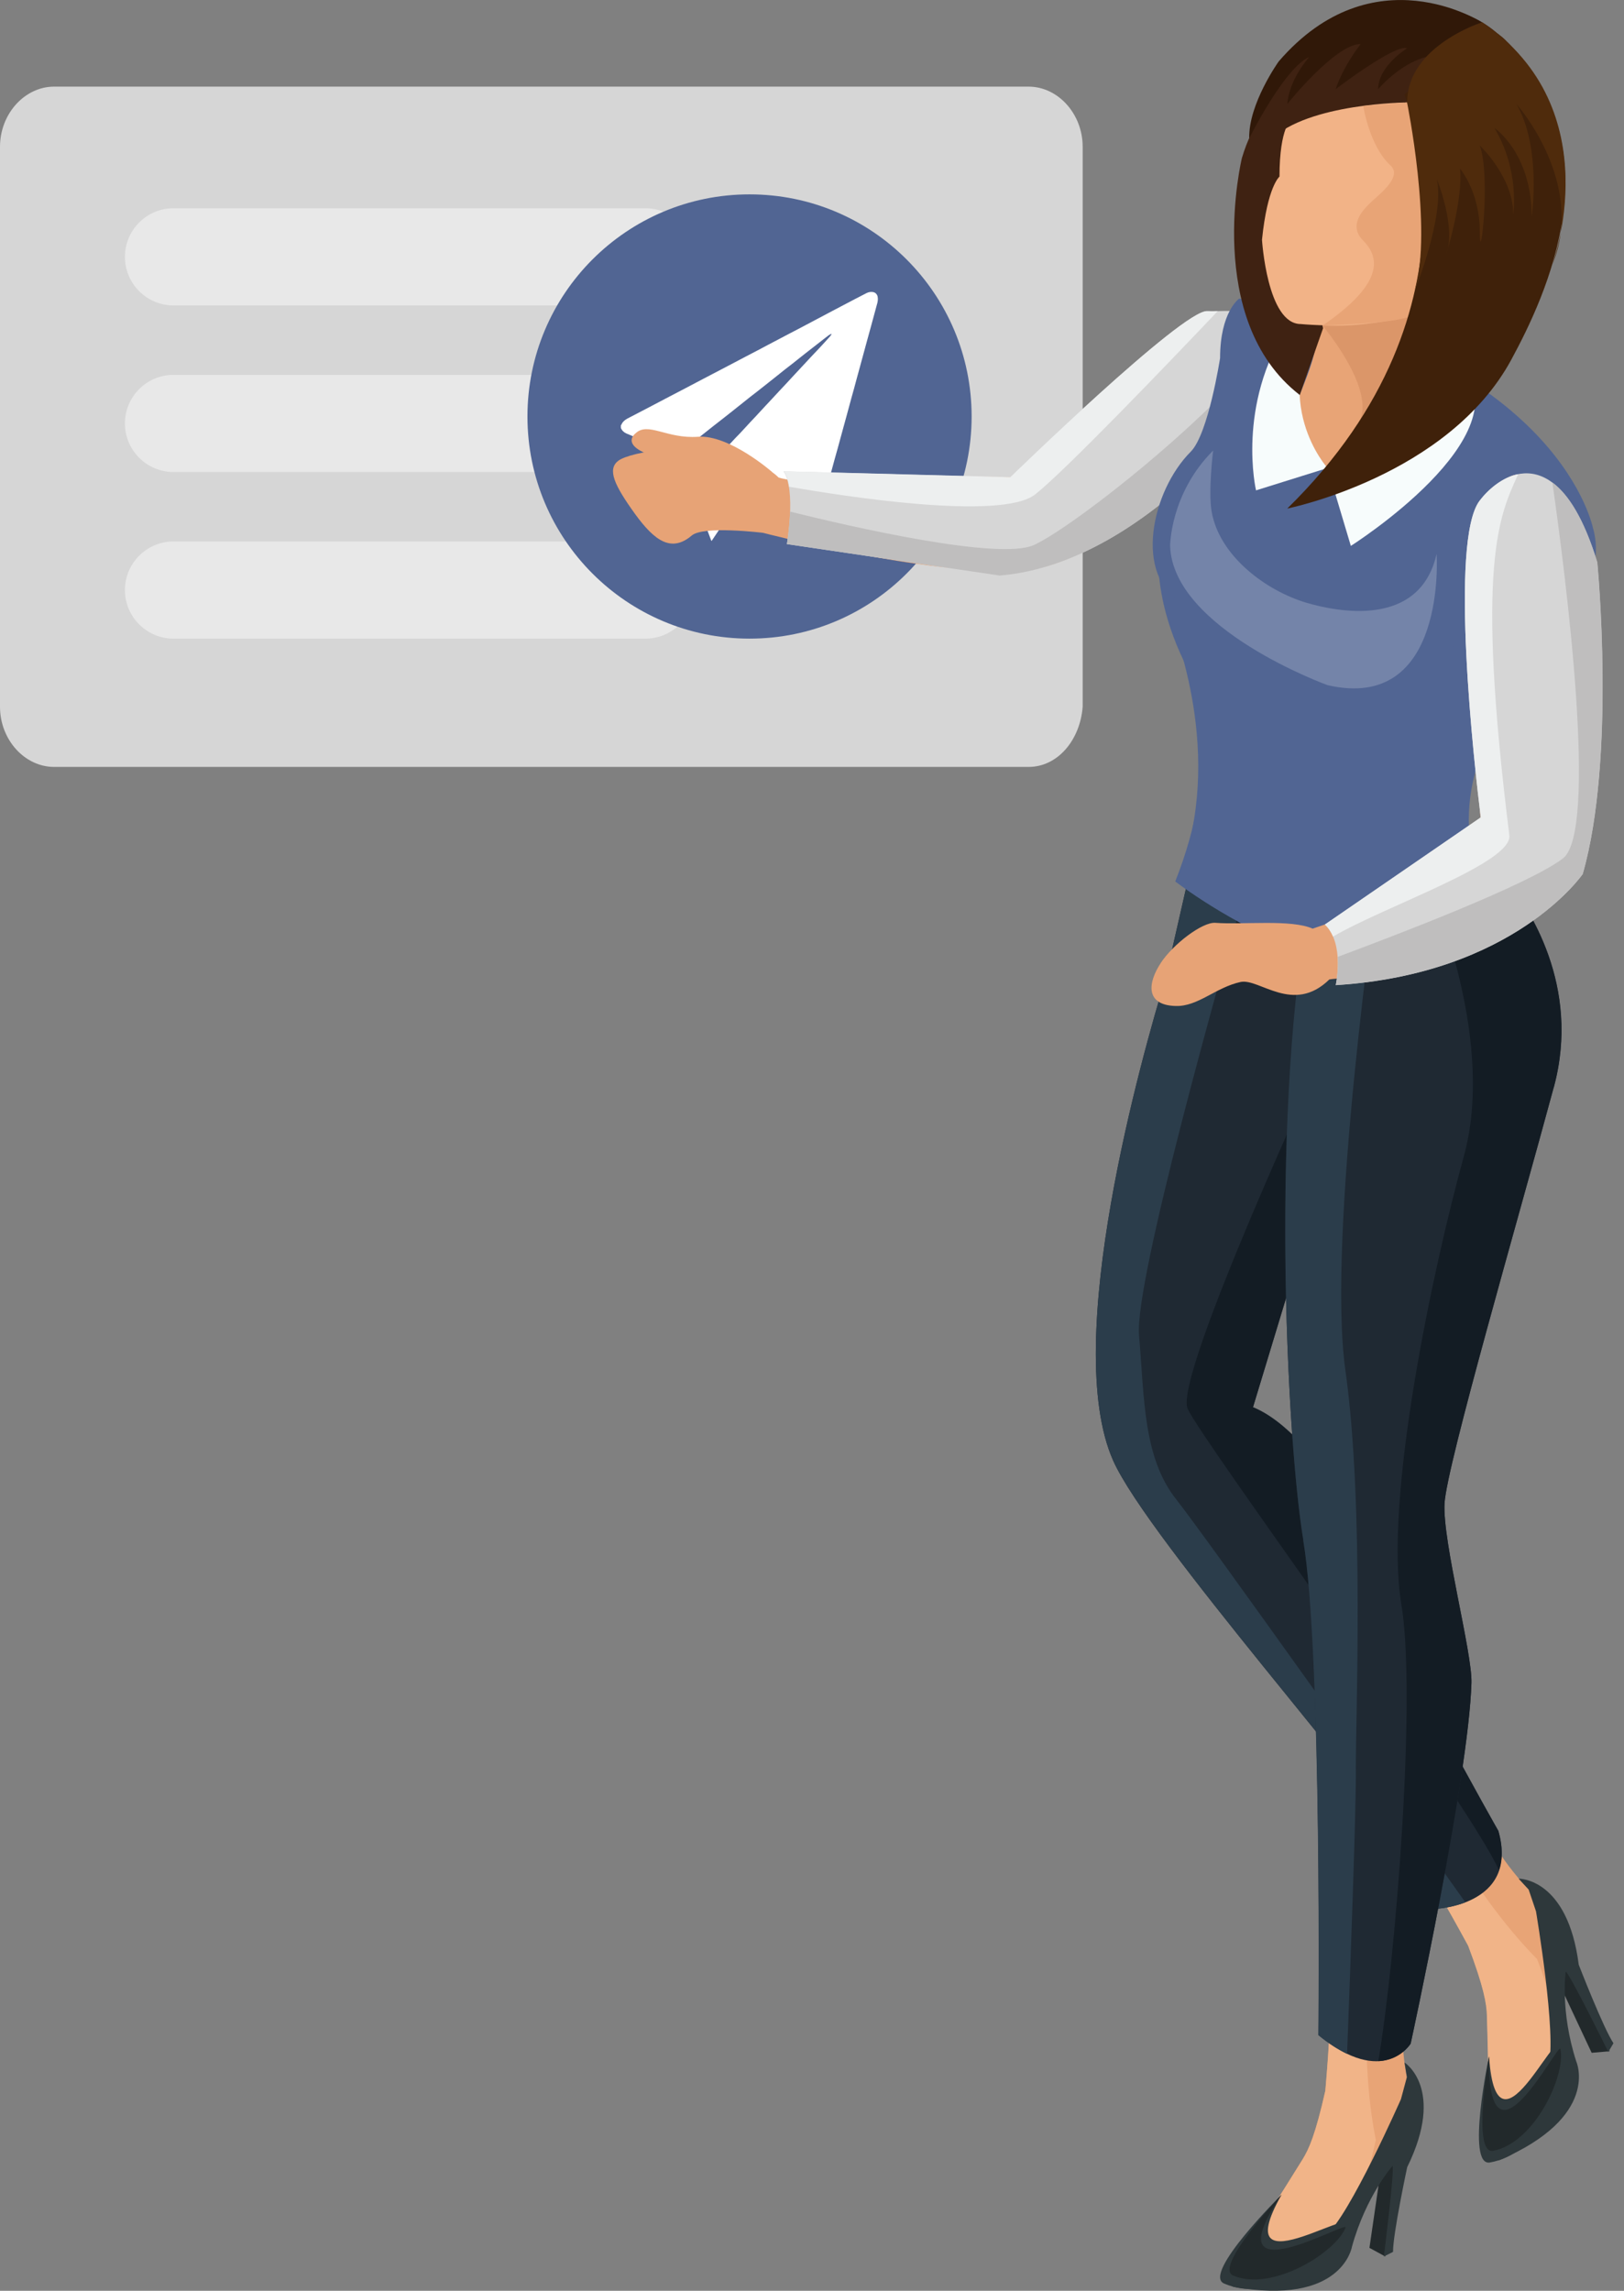 <svg width="117" height="165" viewBox="0 0 117 165" fill="none" xmlns="http://www.w3.org/2000/svg">
<rect x="0" y="0" width="117" height="165" fill="#808080" stroke="none"/>
<g id="Layer_1" clip-path="url(#clip0_1_3574)">
<path id="Vector" d="M74.1 55.24H3.9C1.77 55.24 0 53.27 0 50.91V10.57C0 8.21 1.77 6.24 3.9 6.24H74.1C76.23 6.24 78 8.21 78 10.57V50.91C77.82 53.27 76.23 55.24 74.1 55.24Z" fill="#D6D6D6"/>
<path id="Vector_2" opacity="0.44" d="M12.5 15H46.5C48.43 15 50 16.57 50 18.5C50 20.43 48.43 22 46.5 22H12.5C10.57 22 9 20.43 9 18.5C9 16.57 10.57 15 12.5 15Z" fill="white"/>
<path id="Vector_3" opacity="0.44" d="M12.5 39H46.5C48.43 39 50 40.57 50 42.5C50 44.43 48.43 46 46.5 46H12.5C10.57 46 9 44.43 9 42.5C9 40.57 10.57 39 12.5 39Z" fill="white"/>
<path id="Vector_4" opacity="0.44" d="M12.5 27H46.5C48.43 27 50 28.57 50 30.5C50 32.43 48.43 34 46.5 34H12.5C10.57 34 9 32.43 9 30.5C9 28.57 10.57 27 12.5 27Z" fill="white"/>
<path id="Vector_5" d="M54 46C62.837 46 70 38.837 70 30C70 21.163 62.837 14 54 14C45.163 14 38 21.163 38 30C38 38.837 45.163 46 54 46Z" fill="#516593"/>
<g id="Group">
<path id="Vector_6" d="M44.75 30.63C44.86 30.32 45.13 30.18 45.39 30.05C45.86 29.8 46.34 29.56 46.81 29.31C47.21 29.1 47.6 28.9 47.99 28.69C48.51 28.42 49.02 28.15 49.54 27.88C49.92 27.68 50.3 27.48 50.68 27.28C51.2 27.01 51.73 26.73 52.25 26.46C52.76 26.19 53.27 25.92 53.79 25.65C54.31 25.38 54.83 25.11 55.35 24.83C55.86 24.56 56.37 24.29 56.89 24.02C57.41 23.75 57.93 23.48 58.45 23.2C58.96 22.93 59.47 22.66 59.98 22.39C60.5 22.12 61.02 21.84 61.54 21.57C61.84 21.41 62.13 21.26 62.43 21.11C62.59 21.03 62.77 21 62.95 21.05C63.09 21.09 63.2 21.22 63.23 21.37C63.27 21.57 63.23 21.77 63.17 21.96C63.04 22.43 62.92 22.89 62.79 23.36C62.68 23.77 62.56 24.19 62.45 24.6C62.33 25.04 62.21 25.48 62.09 25.92C61.97 26.36 61.85 26.8 61.73 27.24C61.6 27.73 61.47 28.21 61.33 28.7C61.21 29.14 61.09 29.58 60.97 30.03C60.83 30.54 60.69 31.05 60.55 31.56C60.42 32.04 60.29 32.53 60.15 33.01C60.03 33.45 59.91 33.89 59.79 34.33C59.66 34.79 59.54 35.25 59.41 35.72C59.31 36.07 59.22 36.42 59.12 36.77C59.12 36.78 59.11 36.79 59.1 36.81C58.89 36.72 58.67 36.64 58.46 36.55C58.14 36.42 57.81 36.28 57.49 36.15C57.06 35.98 56.63 35.8 56.21 35.63C55.73 35.43 55.25 35.24 54.76 35.04C54.34 34.87 53.91 34.7 53.49 34.53C53.13 34.39 52.77 34.25 52.41 34.11C52.13 34 51.89 33.82 51.79 33.52C51.68 33.21 51.76 32.92 51.96 32.67C52.06 32.54 52.17 32.43 52.28 32.31C52.52 32.04 52.77 31.78 53.01 31.52C53.12 31.4 53.24 31.29 53.35 31.17C53.59 30.91 53.83 30.65 54.07 30.39C54.18 30.27 54.3 30.15 54.41 30.03C54.65 29.77 54.89 29.51 55.14 29.24C55.24 29.13 55.34 29.03 55.44 28.92C55.7 28.64 55.96 28.36 56.22 28.08C56.33 27.96 56.44 27.85 56.55 27.73C56.8 27.46 57.04 27.2 57.29 26.93C57.39 26.83 57.48 26.72 57.58 26.62C57.84 26.34 58.1 26.06 58.36 25.78C58.59 25.53 58.83 25.29 59.06 25.04C59.31 24.77 59.55 24.51 59.79 24.24C59.84 24.19 59.87 24.13 59.91 24.07C59.91 24.07 59.9 24.05 59.89 24.05C59.82 24.08 59.75 24.11 59.7 24.15C59.47 24.32 59.25 24.5 59.03 24.67C58.68 24.94 58.34 25.21 57.99 25.48C57.68 25.72 57.38 25.97 57.07 26.21C56.72 26.48 56.37 26.75 56.03 27.03C55.72 27.27 55.42 27.52 55.11 27.76C54.76 28.04 54.41 28.31 54.06 28.58C53.63 28.92 53.2 29.26 52.78 29.6C52.32 29.97 51.85 30.33 51.39 30.69C51.08 30.93 50.78 31.18 50.47 31.42C50.2 31.62 49.94 31.84 49.65 32.01C49.39 32.17 49.08 32.25 48.77 32.28C48.55 32.3 48.32 32.32 48.1 32.31C47.85 32.3 47.61 32.23 47.37 32.13C46.99 31.97 46.6 31.82 46.21 31.67C45.85 31.52 45.48 31.38 45.12 31.22C44.94 31.14 44.8 31 44.73 30.82V30.61L44.75 30.63Z" fill="white"/>
<path id="Vector_7" d="M51.25 38.96C51.09 38.54 50.94 38.13 50.78 37.73C50.56 37.18 50.34 36.63 50.12 36.07C49.97 35.69 49.81 35.31 49.67 34.93C49.62 34.79 49.59 34.63 49.64 34.48C49.73 34.24 49.93 34.19 50.17 34.23C50.52 34.29 50.83 34.46 51.16 34.59C51.5 34.72 51.83 34.86 52.16 35C52.52 35.15 52.79 35.39 52.9 35.78C52.99 36.1 52.95 36.41 52.77 36.69C52.43 37.22 52.08 37.74 51.74 38.26C51.59 38.48 51.44 38.71 51.29 38.93C51.28 38.95 51.26 38.96 51.26 38.96H51.25Z" fill="white"/>
</g>
<g id="Group_2">
<g id="Group_3">
<path id="Vector_8" d="M107.1 151.92C107.87 150.35 108.82 146.09 108.26 140.14C108.26 140.14 107 134.66 109.78 136.28C109.78 136.28 108.1 136.06 108.35 137.87C108.35 137.87 110.24 147.76 107.27 152.45C107.27 152.45 107.9 152.91 108.99 152.49L107.09 151.93L107.1 151.92Z" fill="#70AFE9"/>
<path id="Vector_9" d="M108.93 136.41L109.72 136.82C109.72 136.82 109.45 135.89 108.93 136.41Z" fill="#63A4D6"/>
<path id="Vector_10" d="M115.96 147.75L114.67 147.86L112.4 143.02L112.26 140.48C112.26 140.48 114.63 144.35 115.96 147.74V147.75Z" fill="#22292B"/>
<path id="Vector_11" d="M111.58 146.05C111.58 146.05 112.37 151.1 108.58 151.9C108.58 151.9 113.65 150.86 111.58 146.05Z" fill="#70AFE9"/>
<path id="Vector_12" d="M94.37 106.94C94.37 106.94 101.04 112.18 103.89 123.68C104.76 127.2 106.66 132.61 110.3 136.26C110.3 136.26 115.01 147.36 109.65 152.42C107.07 154.87 107.31 150.52 107.14 145.16C107.11 144.31 106.93 143.17 105.79 140.15C102.37 133.85 101.7 133.36 97.15 126.74C97.15 126.74 89.67 117.75 85.57 110.19L94.38 106.95L94.37 106.94Z" fill="#E8A476"/>
<path id="Vector_13" d="M109.64 152.42C108.55 153.45 107.97 153.27 107.64 152.32C107.62 151.58 107.22 150.79 107.19 149.98C107.18 149.48 107.21 148.38 107.19 147.84C107.17 147 107.15 146.1 107.12 145.16C107.09 144.31 106.91 143.17 105.77 140.15C102.35 133.85 101.68 133.36 97.13 126.74C97.13 126.74 92.07 120.65 87.99 114.28L92.04 110.1C92.04 110.1 99.26 115.92 102.11 127.42C102.98 130.93 107.09 137.45 110.73 141.1C110.73 141.1 111.61 143.18 112.18 145.95C112.09 148.36 111.42 150.73 109.63 152.43L109.64 152.42Z" fill="#F1B488"/>
<path id="Vector_14" d="M109.43 135.32C109.43 135.32 112.94 135.26 113.74 141.52C113.74 141.52 115.52 146.1 116.24 147.17L115.87 147.8C115.87 147.8 113.06 142.1 112.8 142.01C112.8 142.01 112.39 144.87 113.56 148.48C113.56 148.48 115.36 152.46 107.98 155.61V155.3L108.55 151.41C108.55 151.41 110.96 150.73 111.55 148.8C112.19 146.74 110.66 137.67 110.66 137.67L110.13 136.1L109.42 135.33L109.43 135.32Z" fill="#2E383B"/>
<path id="Vector_15" d="M107.27 148.14C107.27 148.14 105.6 156.07 107.34 155.76C110.74 155.15 112.39 151.26 112.56 147.88C112.75 144.12 107.85 156.73 107.28 148.14H107.27Z" fill="#2E383B"/>
<path id="Vector_16" d="M107.27 148.14C107.27 148.14 106.03 155.21 107.57 154.92C110.58 154.35 112.82 149.45 112.42 147.59C112.29 146.97 107.16 157.36 107.27 148.14Z" fill="#22292B"/>
</g>
<path id="Vector_17" d="M83.97 70.46L85.75 62.65C97.21 69.6 102.01 62.07 102.01 62.07L98.36 73.82L98.59 73.9L90.27 101.35C95.61 103.57 100.23 114.41 100.23 116.36C100.23 118.31 107.95 131.88 107.95 131.88C109.5 137.35 103.25 137.51 103.25 137.51L102.01 134.14C99.34 129.54 82.72 110.87 80.2 105.21C76.4 96.67 82.31 75.92 83.97 70.46Z" fill="#1F2933"/>
<path id="Vector_18" d="M100.23 116.36C100.23 118.31 107.95 131.88 107.95 131.88C108.28 133.05 108.24 133.97 107.99 134.71C105.86 129.85 86.52 103.68 85.56 101.46C84.55 99.11 95.46 75.63 95.46 75.63C95.46 75.63 96.02 77 96.96 79.29L90.27 101.37C95.61 103.59 100.23 114.43 100.23 116.38V116.36Z" fill="#131C24"/>
<path id="Vector_19" d="M102.01 134.14C99.34 129.54 82.72 110.87 80.2 105.21C76.4 96.67 82.31 75.92 83.97 70.46L85.74 62.69H85.84C87.18 63.51 88.42 64.11 89.58 64.56C87.96 70.2 81.73 92.25 82.06 96.17C82.45 100.67 82.34 104.98 84.75 108.01C86.79 110.58 101.25 130.94 105.57 137.02C104.38 137.48 103.24 137.51 103.24 137.51L102 134.14H102.01Z" fill="#2B3D4B"/>
<g id="Group_4">
<path id="Vector_20" d="M90.11 161.14C91.61 160.25 94.75 157.22 97.56 151.94C97.56 151.94 99.52 146.67 100.96 149.55C100.96 149.55 99.68 148.45 98.89 150.09C98.89 150.09 95.03 159.39 89.97 161.67C89.97 161.67 90.24 162.4 91.39 162.65L90.11 161.14Z" fill="#70AFE9"/>
<path id="Vector_21" d="M100.17 149.2L100.61 149.98C100.61 149.98 100.9 149.06 100.17 149.2Z" fill="#63A4D6"/>
<path id="Vector_22" d="M99.8 162.53L98.66 161.91L99.43 156.62L100.71 154.43C100.71 154.43 100.56 158.96 99.8 162.53Z" fill="#22292B"/>
<path id="Vector_23" d="M97.08 158.7C97.08 158.7 94.96 163.35 91.36 161.94C91.36 161.94 96.16 163.86 97.08 158.7Z" fill="#70AFE9"/>
<path id="Vector_24" d="M104.22 116.58C104.22 116.58 106.9 124.63 102.96 135.79C101.75 139.21 100.36 144.77 101.39 149.82C101.39 149.82 99.22 161.68 91.95 162.96C88.44 163.58 91.04 160.09 93.85 155.52C94.3 154.79 94.77 153.74 95.48 150.59C96.09 143.45 95.8 142.68 95.65 134.64C95.65 134.64 94.35 123.02 95.08 114.45L104.22 116.59V116.58Z" fill="#E8A476"/>
<path id="Vector_25" d="M91.96 162.96C90.48 163.22 90.09 162.75 90.34 161.77C90.73 161.14 90.83 160.26 91.26 159.57C91.53 159.14 92.16 158.25 92.44 157.79C92.89 157.07 93.37 156.31 93.86 155.52C94.31 154.79 94.78 153.74 95.49 150.59C96.1 143.45 95.81 142.68 95.66 134.64C95.66 134.64 94.78 126.77 94.88 119.21L100.56 117.95C100.56 117.95 103.39 126.78 99.44 137.95C98.24 141.36 98.08 149.06 99.12 154.12C99.12 154.12 98.71 156.34 97.66 158.97C96.26 160.93 94.4 162.55 91.96 162.97V162.96Z" fill="#F1B488"/>
<path id="Vector_26" d="M101.19 148.56C101.19 148.56 104.16 150.44 101.38 156.1C101.38 156.1 100.35 160.91 100.36 162.2L99.7 162.53C99.7 162.53 100.49 156.22 100.32 156.01C100.32 156.01 98.41 158.17 97.4 161.83C97.4 161.83 96.71 166.14 88.82 164.71L89 164.45L91.61 161.51C91.61 161.51 93.99 162.26 95.55 160.98C97.22 159.61 100.93 151.2 100.93 151.2L101.36 149.6L101.19 148.57V148.56Z" fill="#2E383B"/>
<path id="Vector_27" d="M92.33 158.08C92.33 158.08 86.57 163.78 88.19 164.48C91.36 165.84 94.88 163.5 96.88 160.77C99.11 157.73 88.08 165.57 92.33 158.08Z" fill="#2E383B"/>
<path id="Vector_28" d="M92.33 158.08C92.33 158.08 87.4 163.3 88.85 163.91C91.68 165.09 96.24 162.23 96.94 160.45C97.17 159.86 87.17 165.71 92.33 158.08Z" fill="#22292B"/>
</g>
<path id="Vector_29" d="M107.63 62.34C107.63 62.34 114.44 69.04 111.94 78.31C109.44 87.59 104.22 105.54 104.07 108.29C103.92 111.04 106.07 119.01 106.01 121.21C105.81 128.03 101.63 147.2 101.63 147.2C101.63 147.2 99.69 150.43 94.99 146.58C94.99 146.58 95.26 118.98 93.9 110.94C92.55 102.9 91.27 74.24 95.43 60.54C95.43 60.54 104.61 63.32 107.63 62.32V62.34Z" fill="#1F2933"/>
<path id="Vector_30" d="M111.94 78.31C109.44 87.59 104.22 105.54 104.07 108.29C103.92 111.04 106.07 119.01 106.01 121.21C105.81 128.03 101.63 147.2 101.63 147.2C101.63 147.2 100.91 148.38 99.3 148.46C100.59 140.83 102.05 122.08 100.96 115.56C99.69 107.95 103.21 91.46 105.47 83.25C107.72 75.03 103.35 64.85 103.35 64.85L108.43 63.23C110.14 65.34 113.91 71.02 111.95 78.3L111.94 78.31Z" fill="#131C24"/>
<path id="Vector_31" d="M93.9 110.95C92.67 103.62 91.49 79.16 94.45 64.52L99.29 63.24C99.29 63.24 95.55 88.93 96.93 98.72C98.31 108.5 97.65 124.06 97.68 127.53C97.71 130.14 97.27 142.13 97.05 147.94C96.43 147.64 95.74 147.22 94.98 146.59C94.98 146.59 95.25 118.99 93.89 110.95H93.9Z" fill="#2B3D4B"/>
<g id="Group_5">
<g id="Group_6">
<path id="Vector_32" d="M89.08 30.74C89.08 30.74 80.29 40.78 73.45 41.11C66.61 41.44 54.98 38.38 54.98 38.38C54.98 38.38 50.69 37.85 49.84 38.57C48.39 39.8 47.19 39.01 45.73 36.99C44.27 34.96 43.71 33.79 44.57 33.17C45.43 32.55 50.12 31.7 52.98 33.09C55.84 34.48 56.65 34.83 60.04 34.62C63.43 34.42 72.12 34.27 72.8 34.38C73.48 34.49 83.46 25.48 86.53 23.27C89.6 21.07 92.09 23.97 90.31 27.66C88.53 31.35 89.08 30.74 89.08 30.74Z" fill="#E7A376"/>
<path id="Vector_33" d="M72.79 34.37C72.79 34.37 85.19 22.31 86.97 22.41C88.75 22.5 93.18 21.49 91.81 27.62C91.81 27.62 83.07 40.55 71.99 41.45L56.69 39.19C56.69 39.19 57.37 35.3 56.45 33.95L72.79 34.38V34.37Z" fill="#D6D6D6"/>
<path id="Vector_34" d="M71.99 41.45L56.69 39.19C56.69 39.19 56.88 38.08 56.92 36.85C61.3 37.94 71.97 40.39 74.48 39.26C77.33 37.97 87.81 29.74 91.81 24.11C92.11 24.88 92.16 26 91.8 27.63C91.8 27.63 83.06 40.56 71.98 41.46L71.99 41.45Z" fill="#BFBEBE"/>
<path id="Vector_35" d="M72.79 34.37C72.79 34.37 85.19 22.31 86.97 22.41C87.19 22.42 87.45 22.41 87.73 22.41C84.17 26.16 76.77 33.88 74.58 35.61C72.14 37.54 60.64 35.72 56.85 35.06C56.78 34.62 56.66 34.22 56.47 33.94L72.81 34.37H72.79Z" fill="#EDEFEF"/>
<path id="Vector_36" d="M55.63 34C55.63 34 52.54 31.29 50.28 31.46C48.02 31.62 46.68 30.35 45.78 31.22C45.78 31.22 44.47 32.17 47.57 33C50.66 33.83 53.3 35.26 54.07 35.47C54.84 35.68 57.71 35.49 55.62 34H55.63Z" fill="#E7A376"/>
</g>
<g id="Group_7">
<path id="Vector_37" d="M83.74 37.76C83.74 37.76 82.16 42.53 86.31 49.52C86.31 49.52 87.89 55.39 84.67 63.49C84.67 63.49 100.87 76.02 107.42 65.24C107.42 65.24 104.01 60.01 107.14 53.26C107.14 53.26 109 49.85 109 48.37L83.73 37.76H83.74Z" fill="#516593"/>
<path id="Vector_38" d="M83.82 43.44C83.82 43.44 87.58 51.31 85.89 59.76L89.6 59.03C89.6 59.03 91.34 51.7 91.34 50.75C91.34 49.8 83.83 43.44 83.83 43.44H83.82Z" fill="#516593"/>
<path id="Vector_39" d="M94.91 50.14C94.91 50.14 99.08 53.53 109.36 48.75C109.36 48.75 114 41.95 112.16 35.04C112.16 35.04 102.05 22.72 89.27 21.51C89.27 21.51 87.9 22.47 87.9 25.79C87.9 25.79 87.06 31.25 85.79 32.53C82.96 35.36 81.64 41.47 85.2 43.45L94.92 50.15L94.91 50.14Z" fill="#516593"/>
<path id="Vector_40" d="M114.78 38.11C114.78 38.11 112.6 26.19 90.64 21.54C90.64 21.54 87.9 24.85 87.9 28.19C87.9 31.53 87.18 33.94 85.97 35.28C85.38 35.93 84.76 36.9 84.3 37.99L109.02 48.36C109.02 48.94 104.31 51.68 104.1 52.69C103.85 52.8 104.35 52.59 104.1 52.69C104.1 52.69 116.64 45.02 114.79 38.11H114.78Z" fill="#516593"/>
<path id="Vector_41" d="M94.88 33.73C94.88 33.73 93.04 31.72 93.13 30.3C93.26 28.43 95.29 25.87 94.88 22.6C94.88 22.6 100.98 22.79 102.92 20.89V29.21C102.92 29.21 99.67 33.73 94.88 33.73Z" fill="#E8A476"/>
<path id="Vector_42" d="M95.34 22.53C91.31 28.94 95.64 33.71 95.64 33.71L90.49 35.32C90.49 35.32 89.05 29.19 92.81 23.44C93.09 23.01 94.53 22.62 95.33 22.53H95.34Z" fill="#F7FCFC"/>
<path id="Vector_43" d="M104.76 25.59C102.45 29.76 95.64 33.7 95.64 33.7L97.32 39.32C97.32 39.32 109.87 31.38 105.28 26.28C104.93 25.89 105.28 26.28 104.76 25.59Z" fill="#F7FCFC"/>
<path id="Vector_44" d="M89.47 11.39C89.47 11.39 86.65 23.05 93.64 28.45L95.32 23.64C95.32 23.64 92.53 11.95 93.41 9.07C93.41 9.07 91.12 5.88 89.47 11.39Z" fill="#3F2212"/>
<path id="Vector_45" d="M93.05 8.57C93.05 8.57 92.18 9.14 92.18 12.72C92.18 12.72 91.31 13.42 90.92 17.27C90.92 17.27 91.29 23.34 93.71 23.34C93.71 23.34 102.24 24.18 104.17 21.1C104.17 21.1 107.65 15.98 107.65 12.8C107.65 9.62 106.92 7.15 105.04 5.56C103.16 3.98 95.68 2.31 93.05 8.57Z" fill="#F2B387"/>
<path id="Vector_46" d="M101.39 7.38C101.39 7.38 94.26 7.42 91.56 10.06L89.98 11.04C89.98 11.04 89.27 4.98 97.05 0.87C97.05 0.87 104.27 -1.13 108.09 2.61C108.09 2.61 105.26 3.92 104.42 4.52C103.57 5.12 101.39 7.38 101.39 7.38Z" fill="#3F2212"/>
<path id="Vector_47" opacity="0.2" d="M103.5 39.9C103.5 39.9 104.28 51.35 95.64 49.35C95.64 49.35 84.5 45.32 84.3 39.32C84.3 39.32 84.3 35.55 87.4 32.45C87.4 32.45 87.04 35.37 87.29 36.84C87.84 40.04 91.2 42.56 94.17 43.43C96.23 44.03 102.28 45.32 103.5 39.89V39.9Z" fill="white"/>
<path id="Vector_48" fill-rule="evenodd" clip-rule="evenodd" d="M95.28 23.45C95.28 23.45 98.98 27.81 98 30.23C98 30.23 100.97 25.6 101.43 22.84C101.43 22.84 97.85 23.63 95.28 23.45Z" fill="#DB9669"/>
<path id="Vector_49" fill-rule="evenodd" clip-rule="evenodd" d="M98.21 7.63C98.21 7.63 98.66 10.53 100.18 11.92C101.1 12.76 99.22 14.11 98.66 14.67C98.11 15.22 97.15 16.27 98.21 17.33C99.79 18.91 99.02 20.89 95.28 23.45C95.28 23.45 100.09 23.33 101.43 22.84C101.43 22.84 103.73 18.29 101.38 7.38C101.38 7.38 100.04 7.48 98.22 7.63H98.21Z" fill="#E8A476"/>
<path id="Vector_50" fill-rule="evenodd" clip-rule="evenodd" d="M106.78 1.62C106.78 1.62 98.94 -3.48 92.12 4.43C92.12 4.43 89.94 7.48 90 9.96C90 9.96 92.53 4.88 94.33 4.1C94.33 4.1 92.87 5.7 92.75 7.48C92.75 7.48 96.2 3.17 98.03 3.17C98.03 3.17 96.78 4.74 96.23 6.42C96.23 6.42 100.51 3.15 101.37 3.48C101.37 3.48 99.29 4.76 99.29 6.42C99.29 6.42 100.82 4.6 102.75 4.1C102.75 4.1 104.53 2.31 106.77 1.62H106.78Z" fill="#301808"/>
<path id="Vector_51" d="M106.76 1.61C107.26 2.01 107.96 2.41 108.39 2.82C116.47 10.63 111.35 21.34 108.89 25.89C104.33 34.32 92.74 36.63 92.74 36.63C107.65 22.03 101.18 6.82 101.18 6.82L106.76 1.61Z" fill="#3F210A"/>
<path id="Vector_52" fill-rule="evenodd" clip-rule="evenodd" d="M101.37 7.38C101.37 7.38 103.22 16.45 101.94 20.89C101.94 20.89 104.09 15.58 103.52 12.92C103.52 12.92 104.92 16.34 104.2 18.29C104.2 18.29 105.43 14.33 105.18 12.14C105.18 12.14 106.61 13.8 106.61 16.69C106.61 19.58 107.42 12.68 106.61 10.48C106.61 10.48 109.02 12.75 109.02 15.42C109.02 15.42 109.51 12.3 107.66 9.21C107.66 9.21 110.35 11.01 110.35 15.62C110.35 15.62 111.08 10.6 109.24 7.48C109.24 7.48 114.31 13.15 111.82 19.11C111.82 19.11 116.07 7.89 106.79 1.61C106.79 1.61 101.38 3.29 101.38 7.37L101.37 7.38Z" fill="#4F2B0C"/>
</g>
<path id="Vector_53" fill-rule="evenodd" clip-rule="evenodd" d="M83.62 69.37C84.51 68.01 86.62 66.4 87.56 66.47C89.56 66.62 93.02 66.2 94.57 66.89C96.97 66.1 102.78 63.84 106.98 62.65C106.26 57.57 106.71 49.64 106.71 49.64C103.82 37.08 107.72 34.68 109.04 34.23C118.42 32.14 112.31 63.86 112.31 63.86C112.04 64.55 111.58 64.53 111.29 64.98L110.54 65.62C106.25 67.74 101.04 70.4 96.48 70.49C96.22 70.49 95.99 70.51 95.77 70.55C93.17 73.09 90.73 70.45 89.38 70.73C87.58 71.12 86.31 72.51 84.7 72.46C82.49 72.4 82.69 70.78 83.63 69.36L83.62 69.37Z" fill="#E7A376"/>
<path id="Vector_54" d="M95.46 66.59L106.68 58.88C106.23 55.26 104.39 38.96 106.6 36.07C108.17 34.01 112.3 31.46 115.07 40.51C115.07 40.51 116.43 54.56 114.02 62.96C114.02 62.96 109.09 70.16 96.23 70.96C96.23 70.96 96.9 67.97 95.45 66.6L95.46 66.59Z" fill="#D6D6D6"/>
<path id="Vector_55" d="M106.68 58.87C106.23 55.25 104.39 38.95 106.6 36.06C107.21 35.26 108.22 34.38 109.38 34.15C108.02 37.14 106.29 40.54 108.74 60.16C108.99 62.16 99.74 65.28 96.04 67.46C95.9 67.13 95.71 66.83 95.45 66.59L106.67 58.88L106.68 58.87Z" fill="#EDEFEF"/>
<path id="Vector_56" d="M115.08 40.5C115.08 40.5 116.44 54.55 114.03 62.95C114.03 62.95 109.1 70.15 96.24 70.95C96.24 70.95 96.45 70 96.38 68.92C100.52 67.38 110.15 63.71 112.6 61.83C115.15 59.87 112.82 41.62 111.84 34.75C112.98 35.59 114.11 37.33 115.08 40.5Z" fill="#BFBEBE"/>
</g>
</g>
</g>
<defs>
<clipPath id="clip0_1_3574">
<rect width="116.25" height="165" fill="white"/>
</clipPath>
</defs>
</svg>
